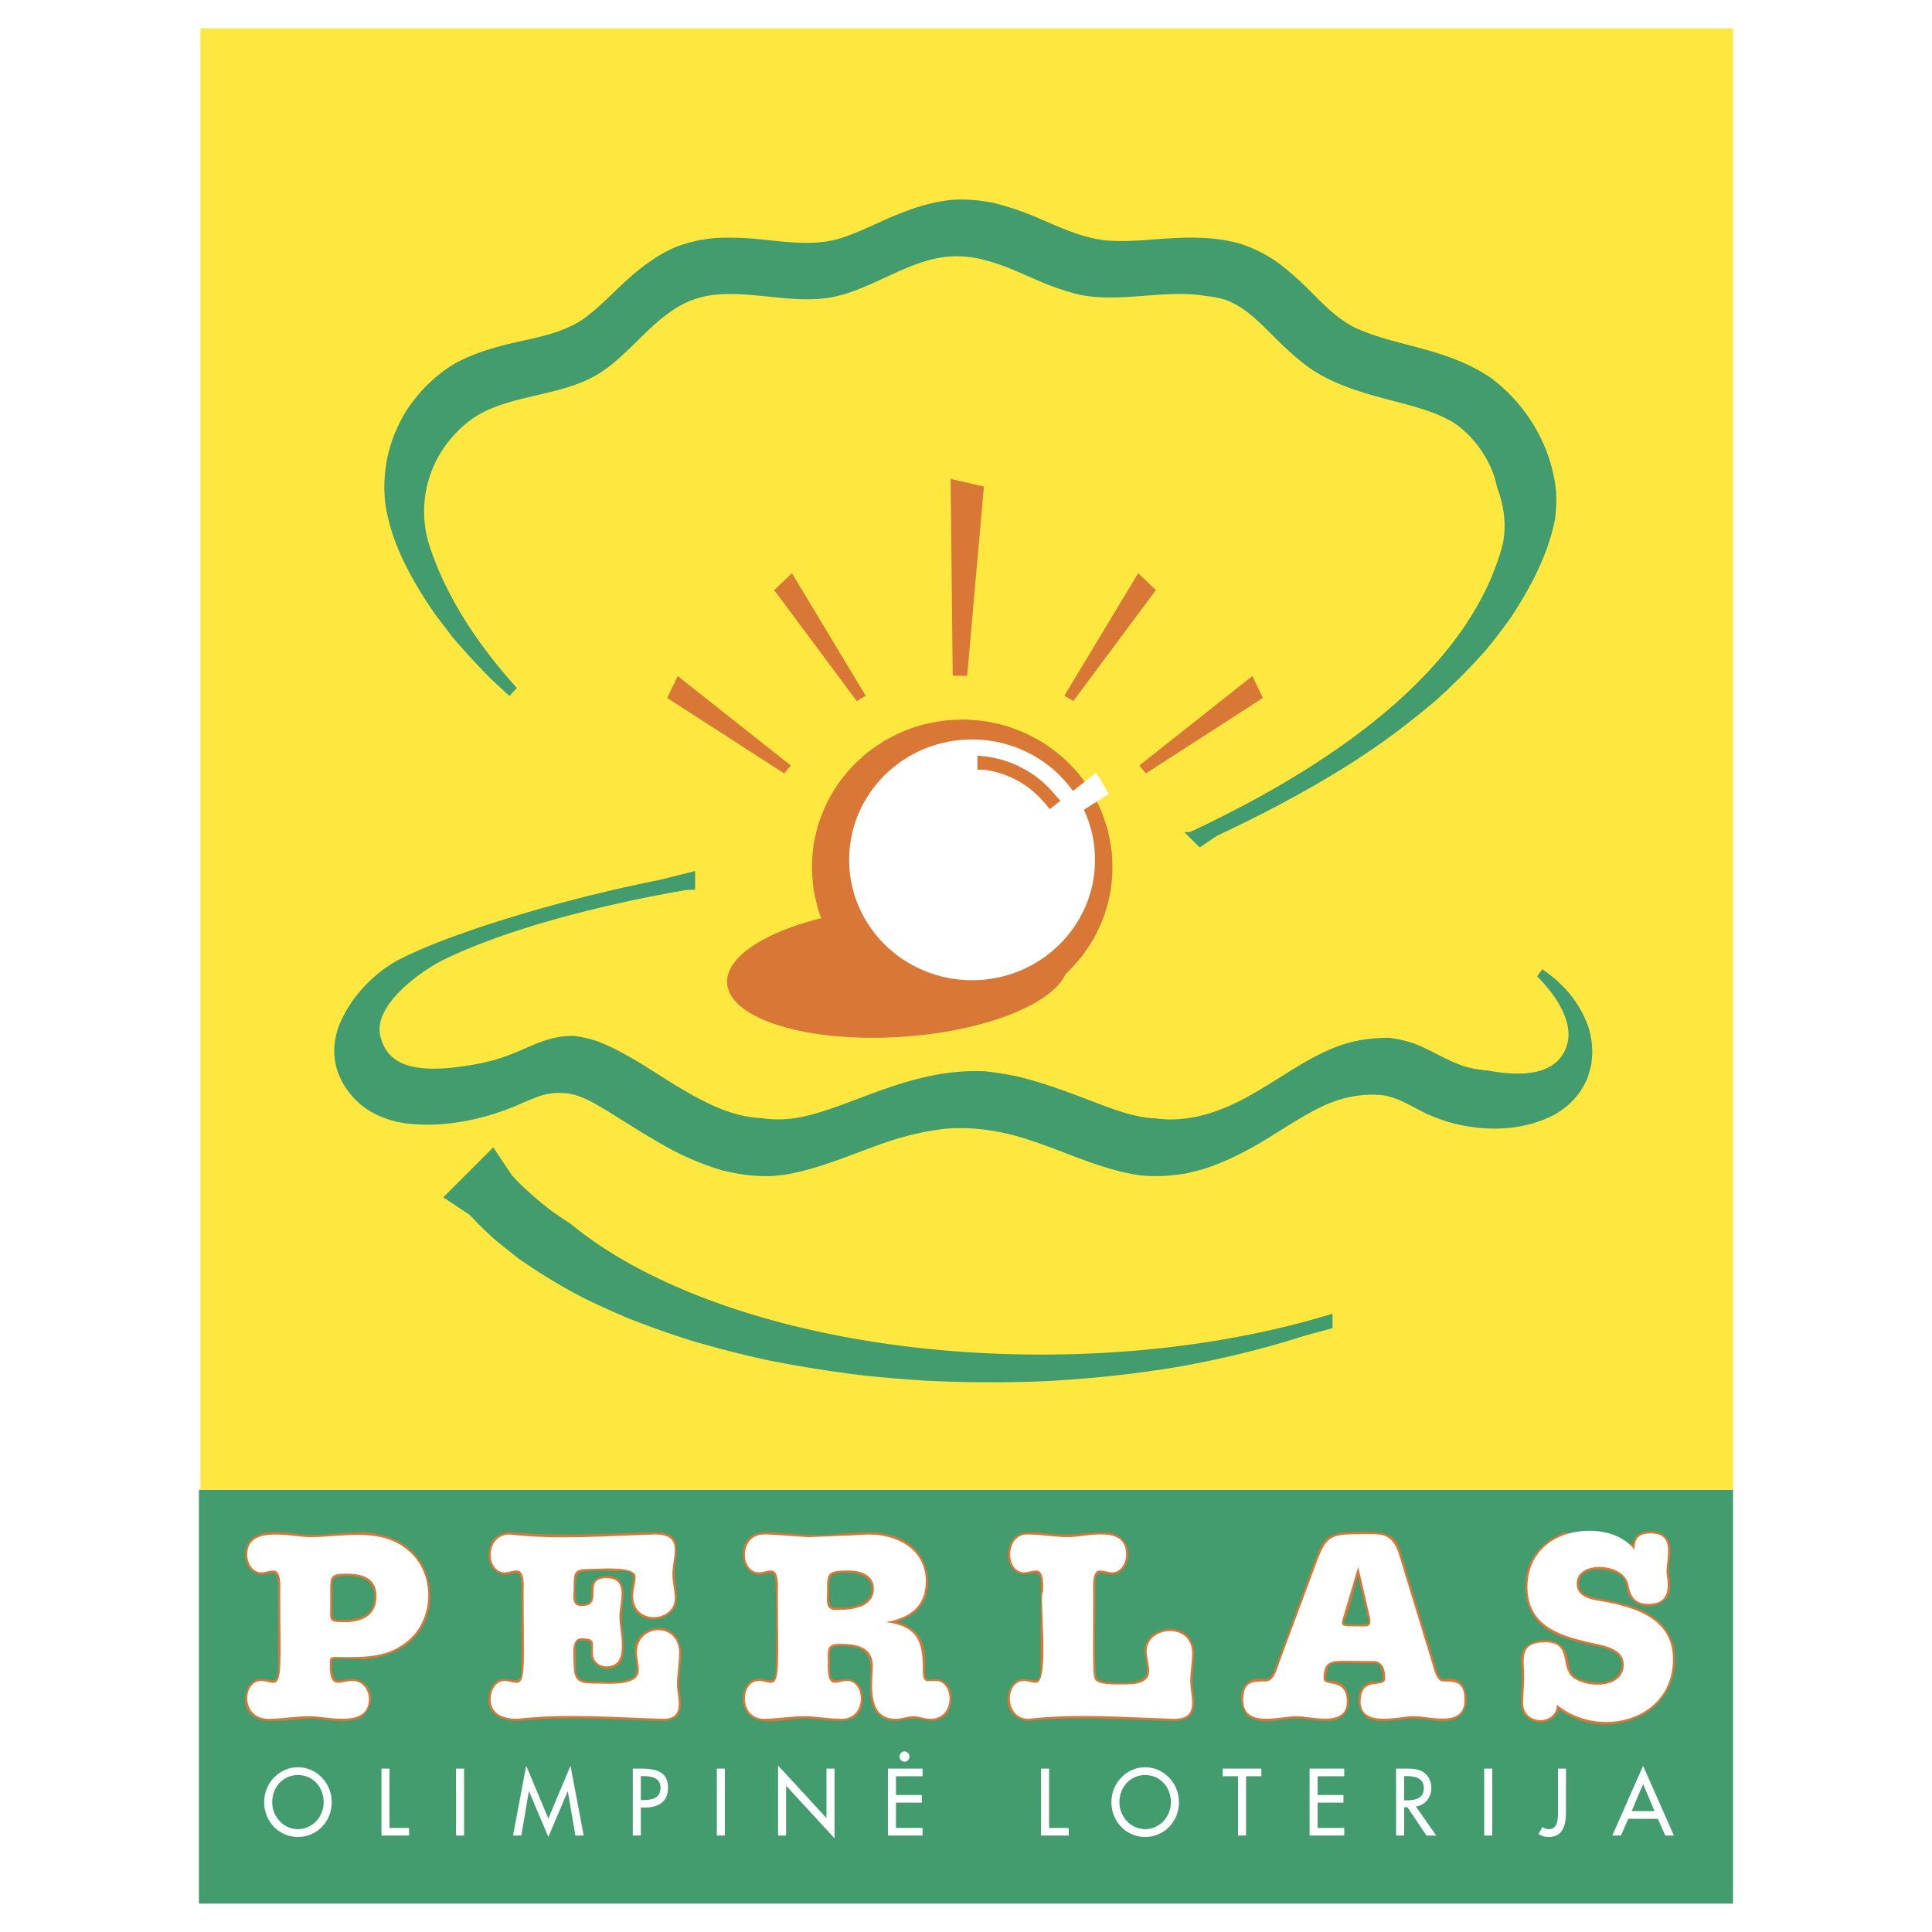 <svg xmlns="http://www.w3.org/2000/svg" width="2500" height="2500" viewBox="0 0 192.756 192.756"><g fill-rule="evenodd" clip-rule="evenodd"><path fill="#fff" d="M0 0h192.756v192.756H0V0z"/><path fill="#439c6d" d="M172.908 189.922v-41.291H19.847v41.291h153.061z"/><path fill="#fee83f" d="M172.908 2.834v145.791H20.001V2.834h152.907z"/><path d="M51.646 117.875a35.555 35.555 0 0 0 3.471 3c.604.426 1.209.832 1.822 1.225 9.412 7.801 26.907 13.045 46.938 13.045 10.693 0 20.664-1.496 29.07-4.078v1.443l-2.824.77c-4.01 1.289-8.049 2.266-12.191 3.02-4.521.773-9.031 1.26-13.611 1.498-3.988.172-7.932.141-11.92-.043a168.291 168.291 0 0 1-6.189-.516 125.905 125.905 0 0 1-9.757-1.561 117.199 117.199 0 0 1-7.208-1.838 96.979 96.979 0 0 1-6.585-2.322c-1.519-.643-3-1.314-4.479-2.039a56.961 56.961 0 0 1-6.487-3.945l-2.22-1.766a38.875 38.875 0 0 1-2.604-2.547l-2.646-1.764 4.986-4.986 1.831 2.746.603.658zM57.306 103.355a12.75 12.75 0 0 1 2.418.574c2.686 1.068 5.06 2.732 7.509 4.246 2.637 1.596 5.539 3.234 8.661 3.371.593.088 1.193.137 1.799.137 5.465 0 11.568-4.822 19.69-4.822.283 0 .564.008.844.02a30.84 30.84 0 0 1 3.465.562c2.715.672 5.264 1.66 7.871 2.658 1.721.646 3.434 1.275 5.277 1.459.131.006.26.01.389.01.619.09 1.234.131 1.846.113 7.629-.242 12.307-6.99 18.951-7.955a16.132 16.132 0 0 1 2.578-.186c.838.107 1.67.295 2.488.572 1.752.666 3.291 1.729 5.086 2.295.74.209 1.506.344 2.277.393 3.062.584 6.977.654 7.904-2.619.6-2.109-.963-4.771-2.998-6.764l.508-.715c2.127 1.42 3.811 3.383 4.65 5.889.369 1.334.436 2.479.195 3.85l-.309 1.064c-.715 1.66-1.67 2.703-3.203 3.645-3.271 1.754-7.166 1.785-10.678.797a20.348 20.348 0 0 1-2.172-.82c-1.42-.674-2.748-1.59-4.318-1.846-2-.236-3.947.166-5.785.945-2.227 1.033-4.252 2.428-6.348 3.697-1.955 1.152-3.859 2.098-6.033 2.777l-1.568.377c-1.57.258-2.98.336-4.562.18-2.184-.316-4.17-.98-6.225-1.752-1.969-.754-3.914-1.523-5.936-2.121-2.318-.635-4.467-.932-6.871-.803-1.927.172-3.71.572-5.555 1.139-3.626 1.172-7.091 2.854-10.87 3.486l-1.308.133c-1.722.045-3.255-.164-4.922-.576-1.59-.471-3.038-1.061-4.523-1.789-2.334-1.213-4.513-2.637-6.745-4.016-1.292-.779-2.672-1.67-4.193-1.875-1.017-.104-1.833-.031-2.804.289-.852.303-1.676.688-2.511 1.037-3.363 1.373-7.184 2.113-10.815 1.666l-.897-.164c-2.432-.607-4.169-1.764-5.423-3.967l-.407-.887c-.55-1.633-.491-2.99.04-4.611 1.053-2.727 3.237-5.119 5.764-6.568 2.736-1.424 5.727-2.485 8.641-3.476a154.45 154.45 0 0 1 17.543-4.598l3.635-.903v1.863l-.769.019s-14.842 2.326-24.367 6.989c-1.969.963-6.93 4.364-6.295 7.471.738 3.617 4.572 3.857 9.741 2.893 4.536-.845 6.066-2.857 9.64-2.783z" fill="#439c6d"/><path d="M81.942 91.608c-5.718 1.417-9.574 3.919-9.394 6.507.249 3.568 8.069 5.953 17.467 5.324 8.219-.549 14.924-3.219 16.309-6.268.09-.08.178-.162.268-.244.504-.518.963-1.037 1.414-1.6.426-.586.805-1.167 1.172-1.791.338-.647.631-1.282.904-1.958.242-.701.438-1.38.607-2.1.137-.745.229-1.46.287-2.213.02-.769 0-1.5-.059-2.264a21.905 21.905 0 0 0-.396-2.179 21.78 21.78 0 0 0-.709-2.056 22.046 22.046 0 0 0-.996-1.904 21.667 21.667 0 0 0-1.256-1.73 22.19 22.19 0 0 0-1.49-1.53 22.713 22.713 0 0 0-1.697-1.307 22.05 22.05 0 0 0-1.883-1.059 21.975 21.975 0 0 0-2.041-.788 22.363 22.363 0 0 0-2.174-.49 22.517 22.517 0 0 0-2.276-.169l-1.528.076c-.753.093-1.468.218-2.21.386-.716.198-1.393.422-2.088.691-.669.297-1.297.611-1.938.972-.614.385-1.186.782-1.762 1.226-.55.467-1.058.94-1.562 1.459-.478.54-.911 1.081-1.336 1.666a21.862 21.862 0 0 0-1.085 1.849 21.32 21.32 0 0 0-.808 2.009 21 21 0 0 0-.504 2.141 21.536 21.536 0 0 0-.174 2.244c.02.762.075 1.487.174 2.245.134.732.296 1.424.504 2.141.083.242.17.479.26.714z" fill="#d97836"/><path d="M149.361 48.622c-.496-2.614-2.326-5.171-4.42-6.506-1.551-.911-3.258-1.399-4.98-1.864-3.205-.849-6.354-1.585-9.164-3.436-1.383-.98-2.568-2.104-3.768-3.293-1.412-1.404-2.842-2.907-4.752-3.604a9.873 9.873 0 0 0-1.975-.386c-3.836-.681-8.123.611-12.119-.04a11.04 11.04 0 0 1-.371-.067 24.077 24.077 0 0 1-3.131-.973c-3.006-1.199-5.957-2.886-9.224-2.886-4.57 0-8.355 3.414-12.696 4.128-4.402.724-9.355-1.242-13.446.15-4.074 1.386-6.428 5.77-10.119 7.752-3.936 2.114-9.226 1.807-12.596 4.579-4.245 3.49-4.954 8.491-3.776 12.182 1.58 4.953 4.694 9.796 8.744 14.28l-.735.8a79.945 79.945 0 0 1-1.804-1.663 67.824 67.824 0 0 1-3.912-4.252l-1.716-2.246c-2.312-3.377-4.49-7.186-4.99-11.319l-.066-.985c-.042-2.979.683-5.552 2.251-8.086 1.244-1.839 2.712-3.333 4.603-4.512 1.791-1.015 3.628-1.586 5.614-2.074 2.453-.585 5.1-.982 7.248-2.378 1.337-.934 2.48-2.091 3.653-3.216 1.678-1.588 3.314-2.96 5.427-3.947 1.383-.573 2.68-.867 4.165-1.007 1.325-.082 2.612-.038 3.932.065 2.712.238 5.516.752 8.197.077 1.662-.475 3.212-1.224 4.781-1.934 2.197-.974 4.281-1.754 6.689-2.018 1.505-.1 2.859.017 4.332.328 1.129.275 2.203.63 3.285 1.045 2.547 1.013 5.037 2.363 7.791 2.669 1.938.16 3.861-.031 5.791-.171 2.572-.173 4.977-.207 7.49.458 1.402.436 2.574 1.022 3.787 1.848 1.01.734 1.92 1.541 2.818 2.407 1.541 1.505 2.982 3.139 4.928 4.131 1.734.819 3.58 1.288 5.43 1.771 2.941.766 5.754 1.571 8.279 3.339 3.535 2.685 5.902 6.69 6.402 11.114a14.038 14.038 0 0 1-.102 2.962c-.691 3.511-2.438 6.773-4.377 9.738a57.544 57.544 0 0 1-2.529 3.297 60.777 60.777 0 0 1-5.029 5.046 82.646 82.646 0 0 1-5.844 4.529l-2.516 1.677c-4.314 2.713-8.75 5.072-13.365 7.225l-1.791 1.193-1.521-1.521.588-.025c14.27-6.696 27.582-16.016 31.062-28.293.561-1.975.297-4.114-.453-6.088z" fill="#439c6d"/><path d="M96.984 73.774c-6.774 0-12.266 5.377-12.266 12.011s5.492 12.011 12.266 12.011 12.266-5.377 12.266-12.011c0-1.78-.396-3.47-1.105-4.989l2.496-1.601-1.291-2.103-2.299 1.829c-2.217-3.11-5.899-5.147-10.067-5.147z" fill="#fff"/><path d="M103.801 79.648a10.604 10.604 0 0 0-1.135-1.021 12.014 12.014 0 0 0-.848-.575 11.122 11.122 0 0 0-1.395-.684c-.33-.124-.656-.231-.998-.327a11.502 11.502 0 0 0-1.279-.247h-.623v-1.407l.795.083c.494.066.969.16 1.451.282.389.109.764.231 1.141.374.557.226 1.074.48 1.592.781.336.207.656.424.971.657.467.364.893.746 1.301 1.169.197.215.387.434.572.659.396.446.082.086.459.503l-1.068.839c-.585-.728-.258-.347-.936-1.086zM94.843 47.784l3.323.759-1.674 18.883h-1.44l-.209-19.642zM113.557 57.19l1.765 1.685-8.236 11.067-.891-.527 7.362-12.225zM124.947 67.45l1.051 2.184-11.678 7.535-.646-.798 11.273-8.921zM86.371 69.415l-.891.527-8.237-11.067 1.766-1.685 7.362 12.225zM78.891 76.371l-.646.798-11.677-7.535 1.05-2.184 11.273 8.921zM33.192 165.562c-.109.072-.054.871-.049 1.072.165 1.551.855.902 2.026.848 2.115.244 2.445 2.639.859 3.857-1.519.729-3.34.176-4.95.105-1.562.102-3.254.342-4.828.221-1.732-.453-2.27-1.98-1.411-3.498.793-.945 1.272-.646 2.304-.506.638.031.59-.924.6-1.365-.044-2.783.058-5.57-.008-8.354-.141-1.5-.561-.904-1.676-.848-1.18-.156-1.65-1.102-1.607-2.221.361-2.953 4.463-1.812 6.294-1.74 1.701.025 3.313-.188 4.998-.258 4.123-.064 7.282 2.402 7.187 6.688-.266 3.785-3.091 5.736-6.681 5.969-.951.036-2.151-.153-3.058.03zm-.029-4.474c.033.439.076.447.514.518 2.056.053 4.015-.299 3.607-2.908-.401-1.424-1.833-1.512-3.101-1.459-1.053.092-1.026.229-1.011 1.324l-.009 2.525zm24.291 5.316c.047 1.479 1 1.357 2.261 1.344.771 0 3.452.318 3.783-.922.109-1.373-.684-2.604.491-3.744 1.789-1.389 3.835-.521 3.991 1.818-.027 1.209-.297 2.418-.184 3.625.215 1.607.492 3.033-1.626 3.182-4.81-.113-9.719-.539-14.511 0-1.891-.051-3.293-.801-2.831-2.904.513-1.361 1.198-1.406 2.462-1.16.792.107.726-.762.739-1.346-.044-2.783.058-5.57-.008-8.354-.141-1.5-.564-.904-1.676-.848-1.641-.219-1.894-1.943-1.308-3.238.519-.721.954-.906 1.832-.986 4.82.432 9.624.145 14.458.002 2.762.051 2.164 1.463 1.995 3.725-.111 1.928 1.076 3.779-1.232 4.818-2.047.525-3.34-.633-3.102-2.707.227-1.383.573-1.957-1.098-1.973-1.286.033-2.816-.174-4.062.137-.572.363-.427 2.193-.354 2.809.151.635 1.329.391 1.513-.117.102-1.041-.335-1.758.935-2.254 1.503-.316 2.348.326 2.301 1.865-.108.961-.208 1.807-.187 2.764.098 1.178.545 2.975-.207 4.051-1.019.887-2.487.572-2.873-.758-.105-1.154.428-1.535-.931-1.557-.442.035-.537.055-.571.5 0 .742.003 1.486 0 2.228zm34.245-3.15c.696 1.188.593 2.262.595 3.611.037.857.256.695 1.052.617 1.789.242 1.977 2.314 1.073 3.574-1.193 1.078-1.888.475-3.214.387-1.324.066-2.035.592-3.307-.148-1.706-1.424-.832-3.68-1.106-5.553-.426-1.58-2.084-1.594-3.466-1.484-.702.225-.516.859-.504 1.492-.012.795-.245 2.051.875 1.865 1.487-.336 2.304.316 2.418 1.861-.175 2.324-1.726 2.32-3.651 2.146-.659-.064-1.317-.148-1.977-.178-2.262-.037-6.13 1.475-6.394-1.969.08-1.055.596-2.049 1.799-1.984 1.083.152 1.368.492 1.495-.855.068-2.883.068-5.809 0-8.693-.141-1.5-.564-.904-1.676-.848-1.318-.176-1.674-1.252-1.582-2.439.44-1.795 1.588-1.84 3.232-1.744 1.028.064 2.056.15 3.085.215 2.218.113 4.52-.301 6.749-.24 2.482.203 4.532 1.188 5.256 3.736.562 2.555-.52 4.422-2.998 5.193.952.25 1.647.647 2.246 1.438zm-7.567-2.865c1.395-.1 3.133-.492 2.778-2.299-.479-1.381-2.675-1.342-3.785-1.018-.559.402-.387 1.514-.394 2.111-.045 1.233.163 1.237 1.401 1.206zm19.727-2.106c-.02-.775.059-1.473-.883-1.318-1.49.336-2.305-.316-2.418-1.861.217-2.906 2.557-2.219 4.758-2.025 1.869.133 3.656-.312 5.492-.162 1.818.488 2.334 2.354 1.146 3.768-.814.629-1.174.355-2.076.234-.639-.031-.59.924-.6 1.365.045 2.803-.117 5.635.039 8.428.059.781.094.869.818 1.041.902.119 3.9.5 4.271-.83.135-1.594-.848-2.496.605-3.846 1.656-1.025 3.607-.707 4.111 1.348.082 1.104-.125 2.154-.152 3.254.055 1.936.941 3.92-1.812 4.029-4.814-.109-9.717-.535-14.514.002-1.939-.178-2.637-1.926-1.719-3.541.791-.943 1.271-.646 2.305-.506.752.035.6-1.436.592-1.91l.037-7.47zm29.481 7.641c-.883.078-.846.418-1.031 1.25-.131.85.311.365.859.588 1.098.143 1.381 1.031 1.43 2.012-.273 2.779-3.236 1.758-5.08 1.672-1.646-.029-3.738.836-5.129-.334-1.006-1.27-.73-3.605 1.207-3.629.969.07 1.115.068 1.527-.824 1.406-3.744 2.773-7.512 4.17-11.264.736-1.881 1.209-2.426 3.273-2.535 1.084-.023 2.217-.074 3.295.092 1.365.273 1.639.998 1.988 2.25l3.52 11.535c.283.715.328.836 1.113.742 1.564-.119 1.928 1.318 1.814 2.58-.701 2.459-3.182 1.475-5.068 1.387-1.514-.027-3.406.654-4.824-.057-1.203-.943-1.232-2.932.256-3.588.779-.105 1.49.291 1.258-.73-.24-1.316-.297-1.123-1.521-1.123-1.016-.01-2.043-.053-3.057-.024zm.734-4.082c-.088.383 2.068.242 2.398.143.172-.125 0-.547-.047-.723l-.945-4.072c-.437 1.478-.767 3.269-1.406 4.652zm31.022-9.051c2.23.436 1.426 2.453 1.391 4.119.145.816.283 1.559-.051 2.332-.982 1.498-3.553 1.332-4.07-.479-.119-.539-.133-1.002-.488-1.432-1.148-1.059-4.848-1.25-4.281 1.092.281.648.85.82 1.492.979 3.242.629 6.754 1.15 7.889 4.758.475 2.676-.279 4.84-2.406 6.537-2.879 1.861-6.314 1.82-9.057-.189-.508 1.717-2.896 1.75-3.646.201-.262-1.053-.041-2.139-.02-3.213-.016-1.801-.629-3.117 1.475-3.775 1.311-.227 2.594-.012 3.006 1.426.342 1.578.227 2.111 1.969 2.584 1.141.24 2.781.225 3.365-.996.689-2.123-1.793-2.324-3.273-2.695-2.736-.611-5.352-1.422-6.092-4.471-.57-3.109.865-5.537 3.783-6.672l6.812 1.184c.21-1.214 1.124-1.354 2.202-1.29z" fill="#d97836"/><path d="M34.136 165.328c-1.106-.053-1.214-.025-1.214.424 0 .502-.162 2.139.783 2.139.513 0 .971-.184 1.457-.184 1.08 0 1.646.977 1.646 1.77 0 2.994-4.152 1.744-5.909 1.744-1.376 0-2.725.264-4.101.264-2.798 0-2.619-3.777-.729-3.777.404 0 .782.184 1.214.184.936 0 .675-2.207.675-9.062 0-.465.146-2.141-.675-2.141-.432 0-.81.186-1.214.186-.917 0-1.403-.977-1.403-1.77 0-3 4.48-1.744 6.26-1.744 3.26 0 7.017-1.035 9.794 1.322 2.696 2.225 2.653 6.775 0 9.008-1.996 1.68-4.216 1.637-6.584 1.637zm-1.187-4.967c0 1.189-.188 1.48 1.133 1.48 1.756.074 3.481-.48 3.481-2.564 0-1.85-1.376-2.271-3.022-2.271-1.48 0-1.592.225-1.592 1.559v1.796zm24.284 5.655c0 1.951.717 1.955 2.483 1.955 1.192 0 4.02.264 4.02-1.348 0-.607-.188-1.162-.188-1.77 0-2.85 4.209-3.057 4.209.053 0 1.029-.215 2.086-.215 3.117 0 1.322.915 3.461-1.376 3.461-4.793-.137-9.748-.561-14.516 0-2.024 0-2.698-.871-2.698-2.008 0-.793.485-1.77 1.402-1.77.405 0 .783.184 1.215.184.935 0 .674-2.207.674-9.062 0-.465.145-2.141-.674-2.141-.432 0-.81.186-1.215.186-1.892 0-1.998-3.777.513-3.777 4.75.559 9.687.137 14.462 0 2.95 0 1.754 2.104 1.754 3.988 0 .793.243 1.586.243 2.379 0 2.389-4.155 2.709-4.155-.238 0-.66.243-1.268.243-1.902 0-1.115-3.427-.793-4.209-.793-1.916 0-1.97.133-1.97 1.902 0 .781-.287 1.797.783 1.797 2.418 0-.048-2.773 2.482-2.773 2.302 0 1.295 2.465 1.295 3.857 0 1.424 1.094 4.941-1.268 4.941-.809 0-1.376-.555-1.376-1.348 0-.998.274-1.453-1.133-1.453-1.091 0-.785 1.791-.785 2.563zm31.167-4.174c3.412.432 3.669 2.25 3.669 4.859 0 1.277.386 1.006 1.269 1.006 1.893 0 1.987 3.777-.485 3.777-.621 0-1.214-.264-1.646-.264-.621 0-1.214.264-1.835.264-2.759 0-2.384-3.141-2.293-5.047.105-2.23-1.73-2.43-3.399-2.43-1.214 0-1.106.686-1.08 1.744 0 .502-.135 2.139.674 2.139.432 0 .81-.184 1.215-.184 1.893 0 1.986 3.777-.486 3.777-1.376 0-2.725-.264-3.697-.264-1.376 0-2.725.264-4.101.264-2.474 0-2.38-3.777-.486-3.777.405 0 .783.184 1.214.184.935 0 .675-2.207.675-9.062 0-.465.145-2.141-.675-2.141-.432 0-.81.186-1.214.186-1.893 0-1.998-3.777.513-3.777.702-.027 3.319.211 4.425.264 3.508-.131 4.803-.186 6.044-.264 2.8 0 5.667 1.475 5.667 4.65-.002 2.606-1.641 3.66-3.968 4.096zm-4.83-1.217c1.458 0 3.616-.264 3.616-2.113 0-1.4-1.349-1.824-2.536-1.824-2.158 0-2.132.266-2.132 2.115 0 .818-.264 1.937 1.052 1.822zm20.502-1.797c0-.502.135-2.141-.674-2.141-.432 0-.809.186-1.215.186-1.908 0-1.904-3.777.297-3.777 1.377 0 2.727.264 4.102.264 1.803 0 5.773-1.291 5.773 1.744 0 .793-.484 1.77-1.402 1.77-.404 0-.783-.186-1.213-.186-.811 0-.676 1.639-.676 2.141 0 7.213-.08 8.402.242 8.799.406.475 1.836.424 2.43.424.998 0 2.914.131 2.914-1.35 0-.66-.244-1.293-.244-1.98 0-2.471 4.533-2.906 4.533.211 0 .926-.188 1.824-.188 2.748 0 1.623.996 3.805-1.592 3.805-4.793-.137-9.75-.561-14.518 0-2.473 0-2.379-3.777-.486-3.777.406 0 .783.184 1.215.184 1.427-.002.243-9.17.702-9.065zm29.844 6.871c-1.312 0-1.863.305-1.863 1.742 0 .977 2.32-.164 2.32 2.326 0 2.592-3.539 1.453-5.018 1.453-1.625 0-5.314 1.203-5.314-1.586 0-1.861.828-1.875 2.238-1.875.855 0 1.133-1.293 1.35-1.877l3.695-9.934c.988-2.656 1.393-2.881 4.236-2.881 2.311 0 3.33-.254 4.074 2.193l3.293 10.807c.135.443.406 1.691 1.051 1.691 1.375 0 2.133.088 2.133 1.875 0 2.758-3.451 1.586-5.047 1.586-1.5 0-5.314 1.166-5.314-1.453 0-2.645 2.455-1.193 2.455-2.326 0-.885-.246-1.717-1.215-1.717h-.592l-2.482-.024zm.135-4.467c-.334 1.043-.217 1.031 1.24 1.031 1.127 0 1.639.197 1.35-1.057l-1.133-4.889-1.457 4.915zm29.029-6.605c-.027-1.135.404-1.637 1.619-1.637 2.469 0 1.564 2.402 1.564 3.936.256 1.502.293 3.092-1.754 3.092-1.393 0-1.797-.664-2.051-1.902-.377-2.215-5.152-2.488-5.152-.131 0 1.531 1.754 1.637 2.939 1.848 3.293.635 6.666 1.85 6.666 5.709 0 6.205-7.445 7.953-11.576 4.543 0 2.043-3.373 2.105-3.373-.184 0-.848.109-1.691.109-2.564 0-1.746-.584-3.486 2.076-3.486 2.713 0 1.455 2.375 2.752 3.486 1.371 1.119 5.1 1.176 5.1-1.24 0-1.762-2.271-1.947-3.561-2.273-3.049-.693-6.043-1.752-6.043-5.496 0-3.514 2.725-5.602 6.178-5.602 1.661-.001 3.45.524 4.507 1.901zM33.097 179.797c0 1.982-1.51 3.479-3.371 3.479-1.86 0-3.371-1.496-3.371-3.479 0-1.914 1.528-3.48 3.371-3.48 1.844-.001 3.371 1.566 3.371 3.48zm-.803 0c0-1.471-1.058-2.701-2.568-2.701-1.511 0-2.568 1.23-2.568 2.701 0 1.521 1.178 2.699 2.568 2.699 1.392 0 2.568-1.178 2.568-2.699zM38.86 182.373h1.954v.762h-2.756v-6.678h.802v5.916zM46.302 183.135H45.5v-6.678h.802v6.678zM52.781 178.725h-.017l-.751 4.41h-.828l1.314-6.961 2.21 5.26 2.211-5.26 1.314 6.961h-.828l-.751-4.41h-.017l-1.929 4.55-1.928-4.55zM63.937 183.135h-.803v-6.678h.922c1.979 0 2.595.709 2.595 1.932 0 1.408-1.033 1.947-2.253 1.947h-.46v2.799h-.001zm0-3.543h.256c.819 0 1.707-.158 1.707-1.221 0-1.045-.956-1.17-1.75-1.17h-.213v2.391zM72.319 183.135h-.802v-6.678h.802v6.678zM77.628 176.139l4.83 5.252v-4.934h.802v6.951l-4.83-5.25v4.977h-.802v-6.996zM88.588 176.457h3.456v.762h-2.653v1.869h2.577v.762h-2.577v2.523h2.653v.762h-3.456v-6.678zM104.67 182.373h1.953v.762h-2.756v-6.678h.803v5.916zM117.625 179.797c0 1.982-1.512 3.479-3.371 3.479-1.861 0-3.371-1.496-3.371-3.479 0-1.914 1.527-3.48 3.371-3.48s3.371 1.566 3.371 3.48zm-.803 0c0-1.471-1.059-2.701-2.568-2.701-1.512 0-2.568 1.23-2.568 2.701 0 1.521 1.178 2.699 2.568 2.699s2.568-1.178 2.568-2.699zM124.318 183.135h-.802v-5.916h-1.528v-.762h3.858v.762h-1.528v5.916zM130.66 176.457h3.455v.762h-2.654v1.869h2.578v.762h-2.578v2.523h2.654v.762h-3.455v-6.678zM143.293 183.135h-.973l-1.896-2.824h-.332v2.824h-.803v-6.678h.973c.572 0 1.188.01 1.699.311.537.328.846.957.846 1.594 0 .957-.615 1.754-1.545 1.869l2.031 2.904zm-3.201-3.516h.256c.82 0 1.707-.16 1.707-1.223 0-1.045-.955-1.195-1.75-1.195h-.213v2.418zM148.885 183.135h-.803v-6.678h.803v6.678zM156.242 176.457v4.242c0 1.283-.238 2.576-1.74 2.576-.375 0-.691-.096-1.008-.291l.4-.709c.18.143.41.221.641.221.922 0 .904-1.115.904-1.797v-4.242h.803zM162.455 181.461l-.732 1.674h-.863l3.072-6.961 3.072 6.961h-.861l-.734-1.674h-2.954zm1.477-3.463l-1.143 2.701h2.287l-1.144-2.701zM90.737 175.254c0 .283-.223.514-.496.514s-.495-.23-.495-.514c0-.275.222-.514.495-.514s.496.239.496.514z" fill="#fff"/></g></svg>
